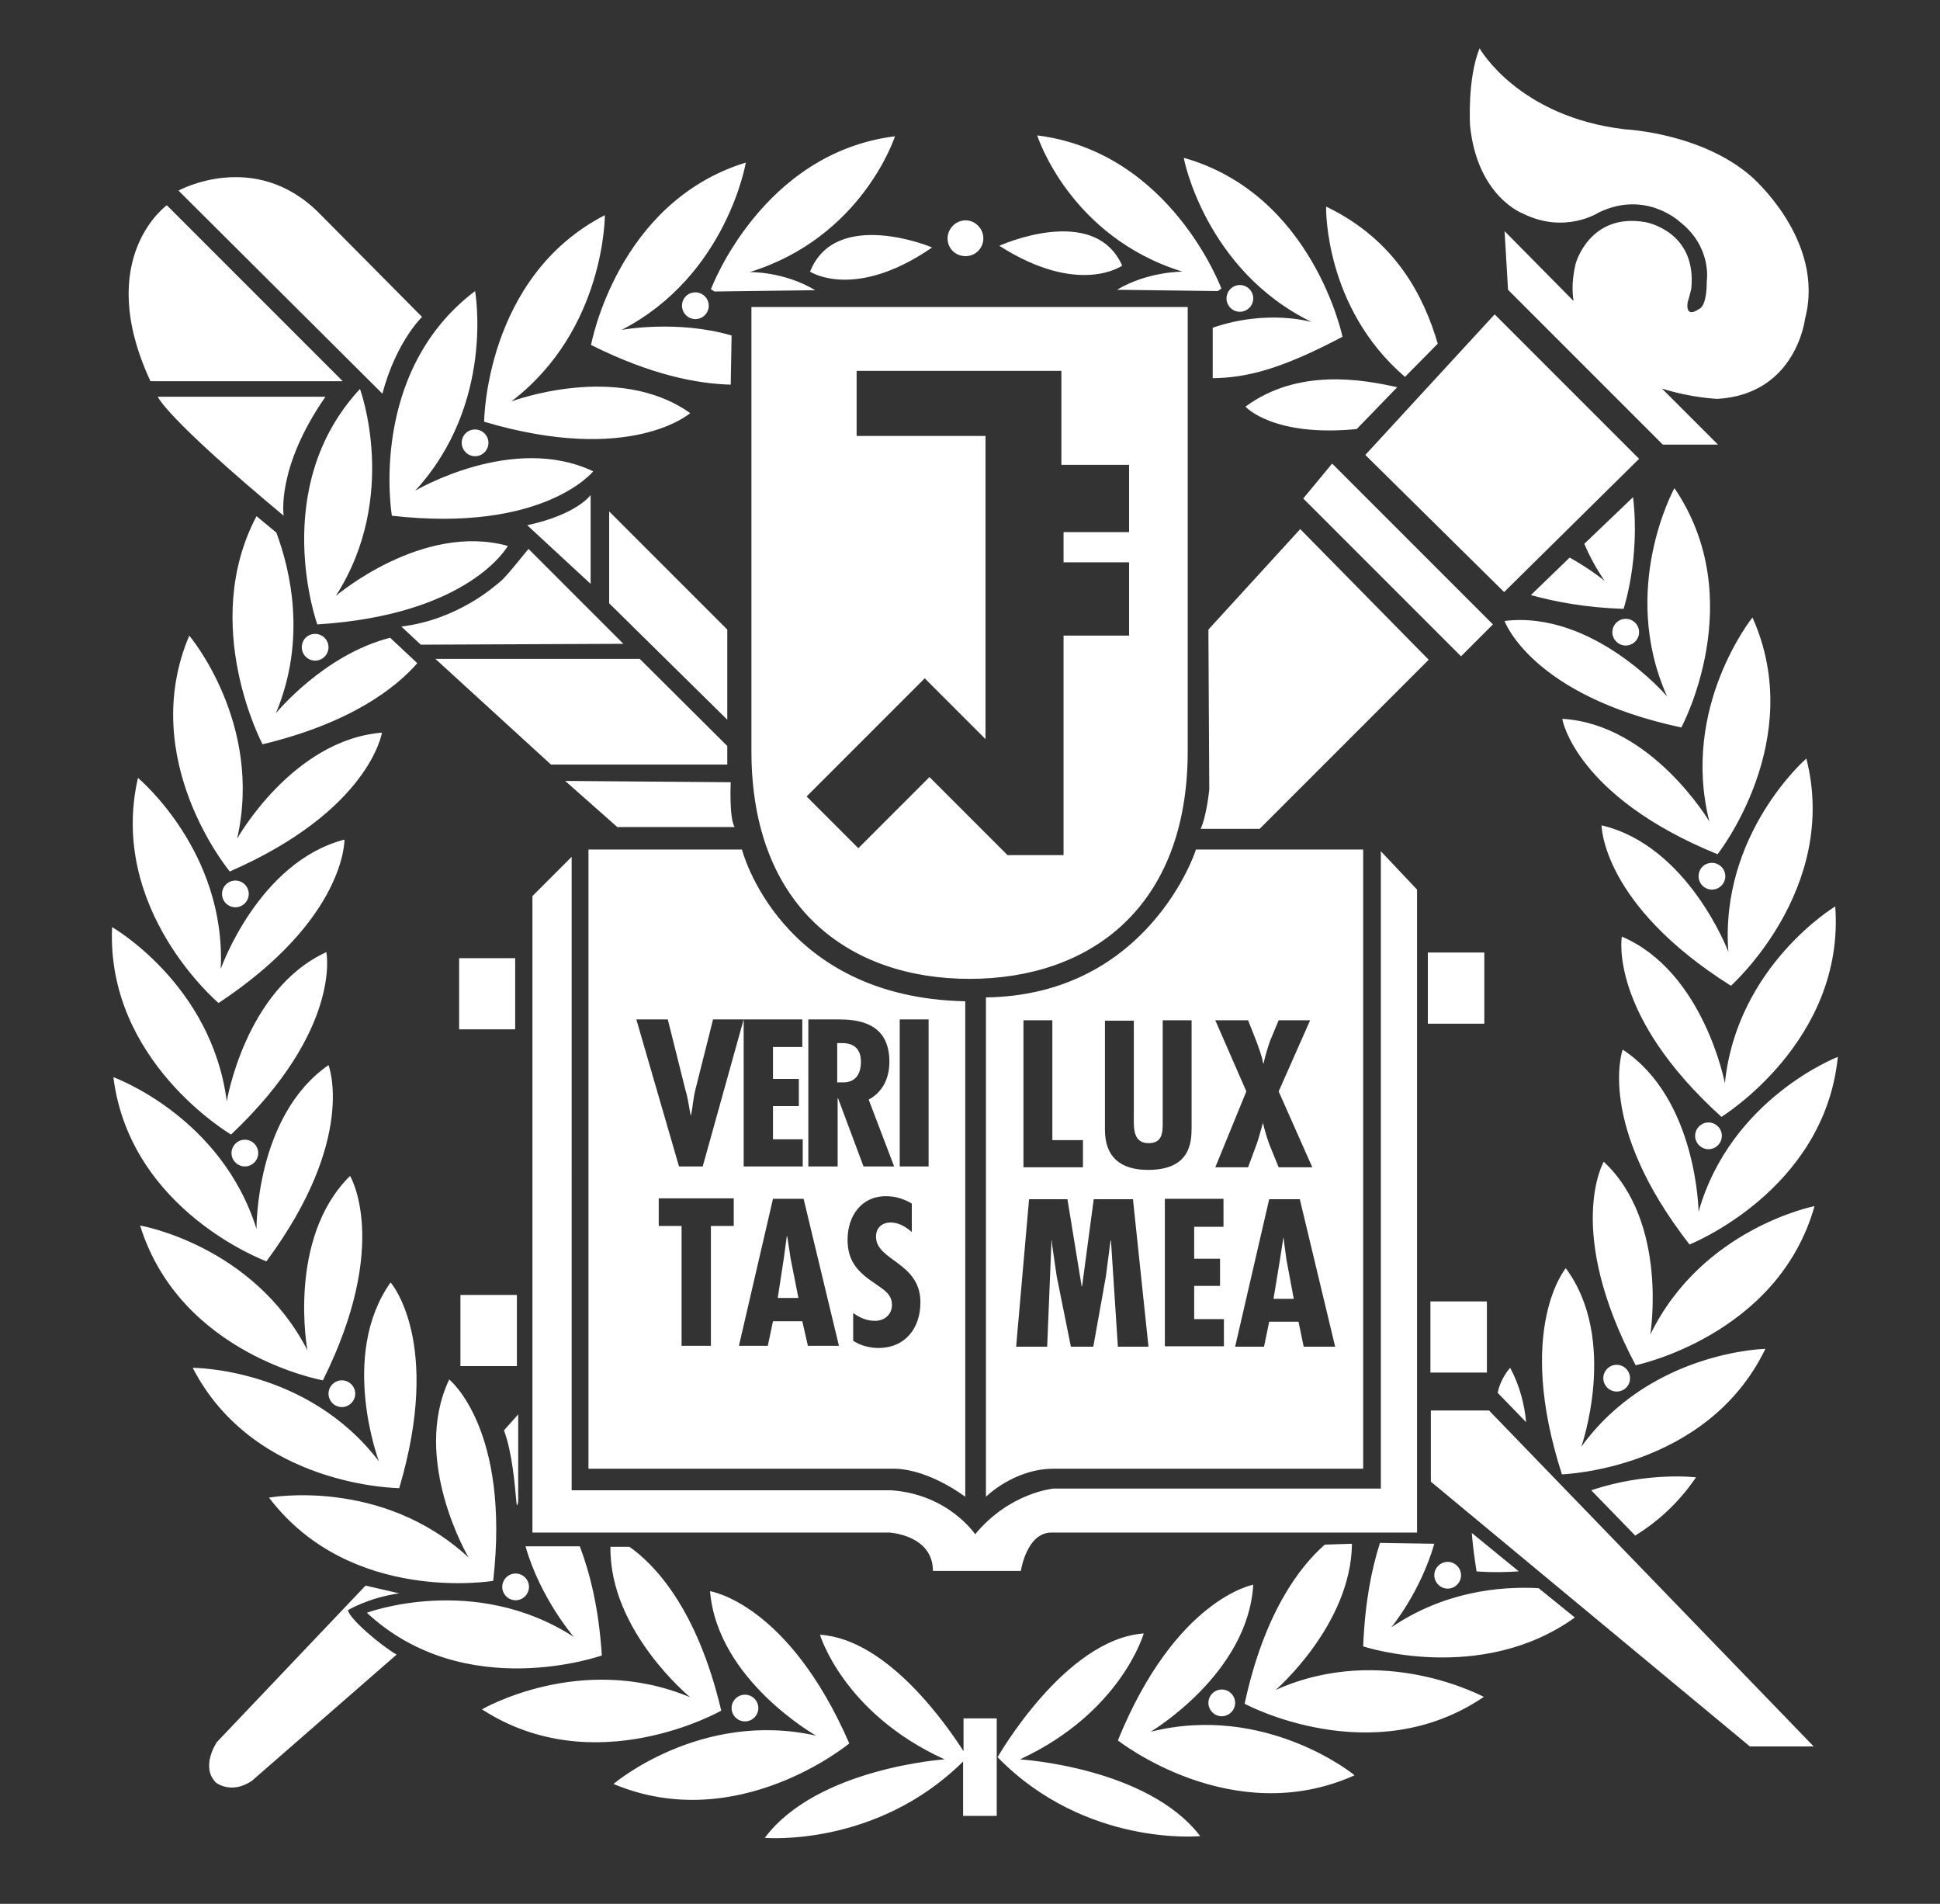 <?xml version="1.0" encoding="utf-8"?>
<!-- Generator: Adobe Illustrator 25.2.2, SVG Export Plug-In . SVG Version: 6.00 Build 0)  -->
<svg version="1.1" id="레이어_1" xmlns="http://www.w3.org/2000/svg" xmlns:xlink="http://www.w3.org/1999/xlink" x="0px"
	 y="0px" viewBox="0 0 450 441.5" style="enable-background:new 0 0 450 441.5;" xml:space="preserve">
<rect x="0" y="0" width="450" height="441.5" fill="#333333" stroke="none"/>
<style type="text/css">
	.st0{fill:#FFFFFF;}
</style>
<path class="st0" d="M119.5,222.2h-13v16.5h13V222.2z M62.4,347.3c18.9,24.9,52,19.3,52,19.3c4-35.3-10.2-46.7-10.2-46.7
	c-8.9,18.7,4.5,41.3,4.5,41.3C88.5,342.5,62.4,347.3,62.4,347.3z M96.8,153.8l-6.3-5.9C75.1,151.8,64,165.4,64,165.4
	c7.2-17.2,3.3-33.3,0.1-41.9l-4.6-3.8c-13.3,25.2,1.4,52.9,1.4,52.9C81.3,167.7,91.7,159.6,96.8,153.8z M139.6,383.9
	c-0.7-10.9-2.7-18.9-5.1-25.3h-12.6c3.4,12,11.2,21,11.2,21c-23.1-14.9-48-5.6-48-5.6C107.9,395.2,139.6,383.9,139.6,383.9z
	 M136.5,197v143.6h71.1c8.1,0.2,16.3,6.5,16.3,6.5V232.2c-43.1-0.9-51.8-35.2-51.8-35.2H136.5z M170.2,284.3h-5.3v27.8h-6.8v-27.8
	h-5.3v-6.4h17.4L170.2,284.3L170.2,284.3z M203.7,312.6c-1.9,0-4.3-0.6-5.8-1.7v-6.4c1.6,1.1,3.1,1.8,5.1,1.8c2.2,0,3.9-1.5,3.9-3.7
	c0-2.6-2.1-3.6-4-5c-3.9-2.6-6.3-5.1-6.3-10.1c0-5.4,3.1-10.1,8.9-10.1c2.2,0,4.1,0.6,6,1.7v6.6c-1.4-1.2-3-2.2-4.9-2.2
	c-2.1,0-3.4,1.3-3.4,3.3c0,5.6,10.3,5.9,10.3,15.2C213.5,308,210,312.6,203.7,312.6z M208.7,236.4h6.7v34.1h-6.7V236.4z
	 M187.5,236.4h6.8c4.3,0,12,0.5,12,9.8c0,3.8-1.5,7-4.8,8.8l5.9,15.5h-7.1l-5.9-15.8h-0.1v15.8h-6.8L187.5,236.4L187.5,236.4z
	 M194.6,312.1h-7.2l-1.3-5.7h-6.8l-1.2,5.7h-6.7l7.9-34.1h7.1L194.6,312.1z M186.1,236.4v6.4h-6.8v7.4h6v6.3h-6v7.7h6.9v6.3h-13.7
	v-34.1l-9.5,34.1h-5.5l-9.9-34.1h7.3l4.1,16.4c0.6,1.9,0.8,3.9,1.2,5.8h0.1c0.4-2,0.5-3.9,1-5.9l4.1-16.3L186.1,236.4L186.1,236.4z
	 M301.6,122.7L280.3,146l0.2,37.1c0,0-0.6,6.1-2,9.1h13.7l39.2-39.2L301.6,122.7z M119.9,300.3h-13.1v16.5h13.1V300.3z M141.3,139.9
	l27.4,27V146l-27.4-27.4V139.9z M119.6,371.1c1.7,0,3.1-1.4,3.1-3.1s-1.4-3.1-3.1-3.1s-3.1,1.4-3.1,3.1S117.9,371.1,119.6,371.1z
	 M70,150.1c0,1.7,1.4,3.1,3.1,3.1s3.1-1.4,3.1-3.1c0-1.7-1.4-3.1-3.1-3.1C71.3,147,70,148.4,70,150.1z M119.8,348.5
	c0.1,1.4,0.4-0.3,0.4-0.3V328l-3.3,3.7C118.8,336.8,119.4,344.1,119.8,348.5z M168.7,177.3V173l-20.3-20.2H101l26.8,24.5H168.7z
	 M65.8,119.6c0,0-1.8-11.1,9.7-27.6H36.6C36.6,92,38.2,96.6,65.8,119.6z M32,180.4c-7,30.5,18.7,52.2,18.7,52.2
	c29.6-19.6,29.2-37.9,29.2-37.9c-20,5.2-28.7,30-28.7,30C52.5,197.4,32,180.4,32,180.4z M55,194.5c6.1-26.8-11.1-47.1-11.1-47.1
	c-12.2,28.8,9.4,54.7,9.4,54.7c32.5-14.2,35.3-32.2,35.3-32.2C67.8,171.6,55,194.5,55,194.5z M57.7,207.3c0-1.7-1.4-3.1-3.1-3.1
	c-1.7,0-3.1,1.4-3.1,3.1s1.4,3.1,3.1,3.1C56.3,210.4,57.7,209,57.7,207.3z M216.4,364.3h20.4c0,0,1.3-8.9,7.1-8.9h84.8V206.3
	l-8.4-8.9v147.8h-75.9c0,0-10.2,0.9-18.2,10.6c0,0-6.2-9.3-19.5-10.2h-74.1V198.7l-9.1,9.1v147.6h82.8
	C206.2,355.4,216.4,355.9,216.4,364.3z M83.5,90.2c-21.3,22.9-9.9,54.6-9.9,54.6c35.4-2.2,44.2-18.2,44.2-18.2
	c-19.9-5.5-39.9,11.6-39.9,11.6C92.7,115.1,83.5,90.2,83.5,90.2z M183.4,291.9l-0.8-5.2h-0.1l-0.7,5.2l-1.4,9.1h4.8L183.4,291.9z
	 M379.3,356.1c5.2-3.2,10.1-7.6,14.1-13.5c0,0-11.2-1.4-24.3,3L379.3,356.1z M400.9,220.7c0,0-9.3-24.6-29.4-29.3
	c0,0,0,18.3,30,37.2c0,0,25.2-22.4,17.5-52.7C419,175.9,398.9,193.3,400.9,220.7z M363.2,294.1c0,0-11.8,14-0.9,47.8
	c0,0,33.6-1,47.2-29.1c0,0-26.6,0.5-42.7,22.7C366.8,335.5,375.5,310.7,363.2,294.1z M400.1,251.2c0,0-4.9-25.9-23.9-34
	c0,0-3.2,18,23.1,41.8c0,0,28.7-17.6,26.4-48.8C425.7,210.2,402.9,223.9,400.1,251.2z M376.4,243.4c0,0-6.3,17.2,15.5,45.2
	c0,0,31.3-12.4,34.4-43.5c0,0-24.8,9.5-32.3,35.9C394,281.1,393.7,254.8,376.4,243.4z M396.3,266.5c1.7,0,3.1-1.4,3.1-3.1
	s-1.4-3.1-3.1-3.1s-3.1,1.4-3.1,3.1C393.2,265.1,394.6,266.5,396.3,266.5z M378.1,319.6c0-1.7-1.4-3.1-3.1-3.1s-3.1,1.4-3.1,3.1
	s1.4,3.1,3.1,3.1C376.8,322.7,378.1,321.3,378.1,319.6z M116,134.9L116,134.9c-1.2,1-9.8,8.8-22.9,10.4l4.5,4.2l47-0.2L130,134.7
	l0,0l-7.4-7.4C122.5,127.3,117.3,134,116,134.9z M297.7,286.9L297.7,286.9l-0.8,5.2l-1.5,9.1h4.7l-1.7-9.1L297.7,286.9z
	 M199.7,246.2c0-2.5-1.2-4.4-4.6-4.3h-0.9v9.1h1.2C198.5,251.1,199.7,249,199.7,246.2z M228.7,231.3v115.8c0,0,6.5-6.5,15.7-6.5
	h71.8V197h-38.8C277.5,197,266.5,230.8,228.7,231.3z M237.4,236.6h6.7v27.8h7.1v6.3h-13.8V236.6z M259.3,312.3l-1.6-24.6h-0.1
	l-1.1,8.4l-2.9,16.2h-5.2l-3.3-16.4l-1.1-7.6v-0.6h-0.1l-1,24.6h-7.2l3-34.2h8.9l3.3,20.2h0.1l2.7-20.2h9.1l3.6,34.2H259.3z
	 M302.4,312.3l-1.2-5.8h-6.8l-1.2,5.8h-6.7l7.9-34.2h7.1l8.2,34.2H302.4z M281.9,236.6h7.6l1.9,4.8c0.6,1.7,1.3,3.4,1.6,5.2h0.1
	c0.4-1.8,0.9-3.5,1.5-5.2l2-4.8h7.3l-7.3,16.5l7.8,17.6h-7.8l-2.2-5.4c-0.6-1.7-1.1-3.4-1.5-5.1h0.1c-0.5,1.7-0.9,3.4-1.5,5.1
	l-2,5.4h-7.6l7.2-17.6L281.9,236.6z M283.8,278.1v6.4H277v7.4h6v6.3h-6v7.7h6.9v6.3h-13.7V278h13.6V278.1z M266.4,265.1
	c3.3,0,3.3-2.5,3.3-5v-23.5h6.7v24.9c0,3.6-0.4,9.8-10.1,9.8c-6.3,0-10-2.9-10-9.3v-25.3h6.7v22.1
	C263,261.3,262.7,265.1,266.4,265.1z M137,114.8c0,0-3.1,4.5-14.7,7l14.7,13.6V114.8z M174.3,174.2c0,36.1,22.6,52.8,50.6,52.8
	s50.6-16.6,50.6-52.8s0-103,0-103H174.3C174.3,71.2,174.3,138.1,174.3,174.2z M198.7,101.3V86h47.5v21.8h15.7v15.6h-15.2v7h15.2v17
	h-15.2v50.9h-13l-18.1-18.1l-16.5,16.5l-12-12l27.4-27.4l14.1,14.1v-70.3h-29.9V101.3z M131.1,181.1l12.1,10.7h27.2
	c-1.3-2.2-0.9-10.4-0.9-10.4L131.1,181.1z M350.3,317.2c0,0-2.2,2.3-2.9,5.8l6.6,6.8C353.6,325.6,352.5,321.3,350.3,317.2z
	 M92.6,345.1c10.1-34-2-47.7-2-47.7c-12,16.9-2.7,41.5-2.7,41.5c-16.6-21.8-43.2-21.7-43.2-21.7C59,344.9,92.6,345.1,92.6,345.1z
	 M90.9,119.6c35.3,4,46.7-10.3,46.7-10.3c-18.7-8.9-41.3,4.5-41.3,4.5c18.6-20.2,13.9-46.3,13.9-46.3
	C85.2,86.4,90.9,119.6,90.9,119.6z M164.7,369c1.7,20.6,24.6,33.5,24.6,33.5c-26.8-6-47,11.2-47,11.2c28.8,12.1,54.7-9.4,54.7-9.4
	C182.8,371.7,164.7,369,164.7,369z M74.9,320.1c15.8-31.7,6.3-47.4,6.3-47.4c-14.7,14.5-9.9,40.4-9.9,40.4
	c-12.6-24.4-38.8-28.9-38.8-28.9C41.8,314.2,74.9,320.1,74.9,320.1z M146,358.7h-4.4c-0.3,19.5,18.5,34.9,18.5,34.9
	c-25.3-10.6-48.3,2.8-48.3,2.8c26.2,17,55.5,0.3,55.5,0.3C161.7,372.9,151.7,362.7,146,358.7z M80.7,373.4c0,0,4.8-2.9,11.9-3.9
	l-7.8-1.8l-0.7,1c0.4-0.6,0.7-1,0.7-1L50.3,404c0,0-3.9,5.7-0.2,9.4c0,0,3.5,2.8,8.3-0.4L92,383.7C88.5,381.7,81.1,375.5,80.7,373.4
	z M61.8,292.5C82.9,264,76.2,247,76.2,247c-17,11.8-16.7,38-16.7,38c-8.2-26.2-33.2-35.2-33.2-35.2
	C30.2,280.9,61.8,292.5,61.8,292.5z M79.5,88.4L38.7,47.6c0,0-17.1,12.2-3.8,40.8C34.9,88.4,79.5,88.4,79.5,88.4z M97.9,73.5
	l-24-24.2C59,34.5,41.4,44.2,41.4,44.2l47.3,47.1C91.9,79.2,97.9,73.5,97.9,73.5z M53.7,267.4c0,1.7,1.4,3.1,3.1,3.1
	c1.7,0,3.1-1.4,3.1-3.1s-1.4-3.1-3.1-3.1C55.1,264.3,53.7,265.7,53.7,267.4z M53.6,263.1c25.8-24.4,22.1-42.3,22.1-42.3
	c-18.8,8.6-23.1,34.6-23.1,34.6C49.1,228.2,26,215,26,215C24.6,246.1,53.6,263.1,53.6,263.1z M76.2,323.2c0,1.7,1.4,3.1,3.1,3.1
	s3.1-1.4,3.1-3.1s-1.4-3.1-3.1-3.1S76.2,321.5,76.2,323.2z M335.8,368.4c1.7,0,3.1-1.4,3.1-3.1s-1.4-3.1-3.1-3.1s-3.1,1.4-3.1,3.1
	C332.7,367,334.1,368.4,335.8,368.4z M352.3,364.4l-10.9-8.9c0.2,2.8,0.6,5.7,1.1,8.9C342.5,364.4,346.4,364.8,352.3,364.4z
	 M382.8,309.5c0,0,4.3-26-10.8-40.1c0,0-9.2,15.8,7.4,47.2c0,0,33-6.8,41.5-36.9C420.9,279.7,394.8,284.8,382.8,309.5z M175.9,396.1
	c0-1.7-1.4-3.1-3.1-3.1c-1.7,0-3.1,1.4-3.1,3.1s1.4,3.1,3.1,3.1S175.9,397.8,175.9,396.1z M322.7,377.4c0,0,6.7-8,10-19.4l-12.6-0.2
	c-2,6.2-3.5,14-3.9,24c0,0,27.3,9,49.1-6.7l-8.4-6.8C347.6,367.8,334.8,369.2,322.7,377.4z M331.9,327.1v16.5l74,61.4h14.8
	l-75.3-77.9H331.9z M223.5,398.4v7.7c-3.6-5.6-17.5-26-33.3-27c0,0,5.4,18.2,28.9,28.9c0,0-29.6,2-41.7,18.2c0,0,25.8,2.3,46-17.7
	v12.6h7.8v-13.5v-9.1h-7.7V398.4z M236.6,408c23.5-10.9,28.7-29.2,28.7-29.2c-18.3,1.3-33.9,28.7-33.9,28.7
	c20.4,20.9,47,18.3,47,18.3C266.2,409.8,236.6,408,236.6,408z M266.9,401.6c0,0,22.6-13.4,23.8-34.1c0,0-18,3.2-31.4,36.1
	c0,0,26.4,20.9,54.9,8.1C314.2,411.6,293.6,394.9,266.9,401.6z M295.9,391.9c0,0,17.5-15.1,17.7-33.9l-6.3,0.2
	c-5.7,5-14,15.6-18.6,36.9c0,0,29.6,16,55.5-1.6C344.2,393.6,320.9,380.7,295.9,391.9z M280.3,394.9c0,1.7,1.4,3.1,3.1,3.1
	s3.1-1.4,3.1-3.1s-1.4-3.1-3.1-3.1S280.3,393.2,280.3,394.9z M390,168.7c0,0,16-29.6-1.6-55.5c0,0-12.9,23.3-1.7,48.3
	c0,0-17.1-20-37.7-17.5C349,144.1,355.3,161.3,390,168.7z M314.7,99.5l9.4-9.7c-8-1.8-23-4.5-35.2,4.5
	C288.9,94.3,295.2,101.4,314.7,99.5z M377.1,149.7c1.7,0,3.1-1.4,3.1-3.1c0-1.7-1.4-3.1-3.1-3.1s-3.1,1.4-3.1,3.1
	S375.4,149.7,377.1,149.7z M398.4,198.1c0,0,20.9-26.4,8.1-54.9c0,0-16.7,20.7-10,47.3c0,0-13.4-22.6-34.1-23.8
	C362.3,166.7,365.5,184.7,398.4,198.1z M353.2,49.5c9.8,4.9,17.6-0.2,17.6-0.2c10.9-5.3,18.8,2.1,18.8,2.1
	c7.6,5.9,6.3,13.8,6.3,13.8c0,6-1.7,6.4-1.7,6.4c-3.6,2.5-2.7-1.7-2.7-1.7c0.1,0,0.8-2.9,0.8-2.9c1.4-13.5-10.7-15.5-10.7-15.5
	c-12.9-2.2-16.1,9.6-16.1,9.6c-0.8,3.3-0.9,6.2-0.5,8.7l-16-16.2l0.8,13.6l35.9,35.9h12.8l-13-13c6.9,2.2,12.9,2.4,12.9,2.4
	c18.3-1.1,20.3-18.6,20.3-18.6c4.8-18.3-12.6-33.1-12.6-33.1C394.5,30.8,377,30,377,30c-24.9-2.9-33.8-18.8-33.8-18.8
	c-2.9,7.2-2.2,18-2.2,18C342.7,45.6,353.2,49.5,353.2,49.5z M394,203.2c0,1.7,1.4,3.1,3.1,3.1s3.1-1.4,3.1-3.1
	c0-1.7-1.4-3.1-3.1-3.1C395.3,200.1,394,201.5,394,203.2z M325.9,87.4l7.6-7.7c-3.2-10.9-9.7-24-25.9-31.8
	C307.6,47.9,307,71.2,325.9,87.4z M344.9,301.8h-13.1v16.5h13.1V301.8z M355.1,138c5.8,1.6,12.8,2.9,21.5,3.2c0,0,3.9-11.7,2.2-25.9
	l-11.3,10.8c1.2,2.9,2.8,5.8,4.7,8.6c0,0-3.1-2.6-8.1-5.4L355.1,138z M107.1,102.7c0,1.7,1.4,3.1,3.1,3.1s3.1-1.4,3.1-3.1
	s-1.4-3.1-3.1-3.1C108.4,99.6,107.1,101,107.1,102.7z M380.2,106.4l-33.5-33.5l-30,32.6l32.2,31.8L380.2,106.4z M309,107.5l-6.7,8.1
	l36.6,36.6l7.4-7.4L309,107.5z M344.3,220.9h-13.1v16.5h13.1V220.9z M187.9,63c0,0,10.3,6.8,28.3-5.6
	C216.2,57.3,193.8,48.1,187.9,63z M304.3,74.7c0,0-10.2-3.1-23,1.3v11.7c7.8-0.1,15.7-2,30.1-9.6c0,0-6.8-33-36.8-41.5
	C274.5,36.6,279.6,62.7,304.3,74.7z M169.5,89.2l0.2-11.4c-12.7-3.7-25.5-1.3-25.5-1.3C168.6,63.9,173,37.7,173,37.7
	C143.1,46.9,137.1,80,137.1,80C151.1,87,161.8,89,169.5,89.2z M160.1,95.8c-16.9-12-41.5-2.7-41.5-2.7
	c21.8-16.6,21.7-43.2,21.7-43.2c-27.8,14.3-28,47.9-28,47.9C146.4,107.9,160.1,95.8,160.1,95.8z M158.2,70.9c0,1.7,1.4,3.1,3.1,3.1
	c1.7,0,3.1-1.4,3.1-3.1s-1.4-3.1-3.1-3.1C159.6,67.8,158.2,69.1,158.2,70.9z M165.7,67.6l23.4-0.3c-7.3-4.4-15.2-4.2-15.2-4.2
	c26.2-8.1,33.7-31.5,33.7-31.5c-31,3.9-42.7,35.5-42.7,35.5C165.3,67.3,165.3,67.3,165.7,67.6z M290.7,69.2c0-1.7-1.4-3.1-3.1-3.1
	s-3.1,1.4-3.1,3.1s1.4,3.1,3.1,3.1C289.3,72.3,290.7,70.9,290.7,69.2z M274.3,63c0,0-8-0.1-15.2,4.2l23.4,0.3
	c0.4-0.3,0.4-0.3,0.8-0.6c0,0-11.7-31.6-42.7-35.5C240.6,31.5,248.1,54.9,274.3,63z M224,59.4c2.3,0,4.1-1.9,4.1-4.1
	c0-2.3-1.9-4.2-4.1-4.2c-2.3,0-4.2,1.9-4.2,4.2C219.8,57.6,221.6,59.4,224,59.4z M260.3,61.6C253.8,47,231.8,57,231.8,57
	C250.3,68.8,260.3,61.6,260.3,61.6z"/>
</svg>
